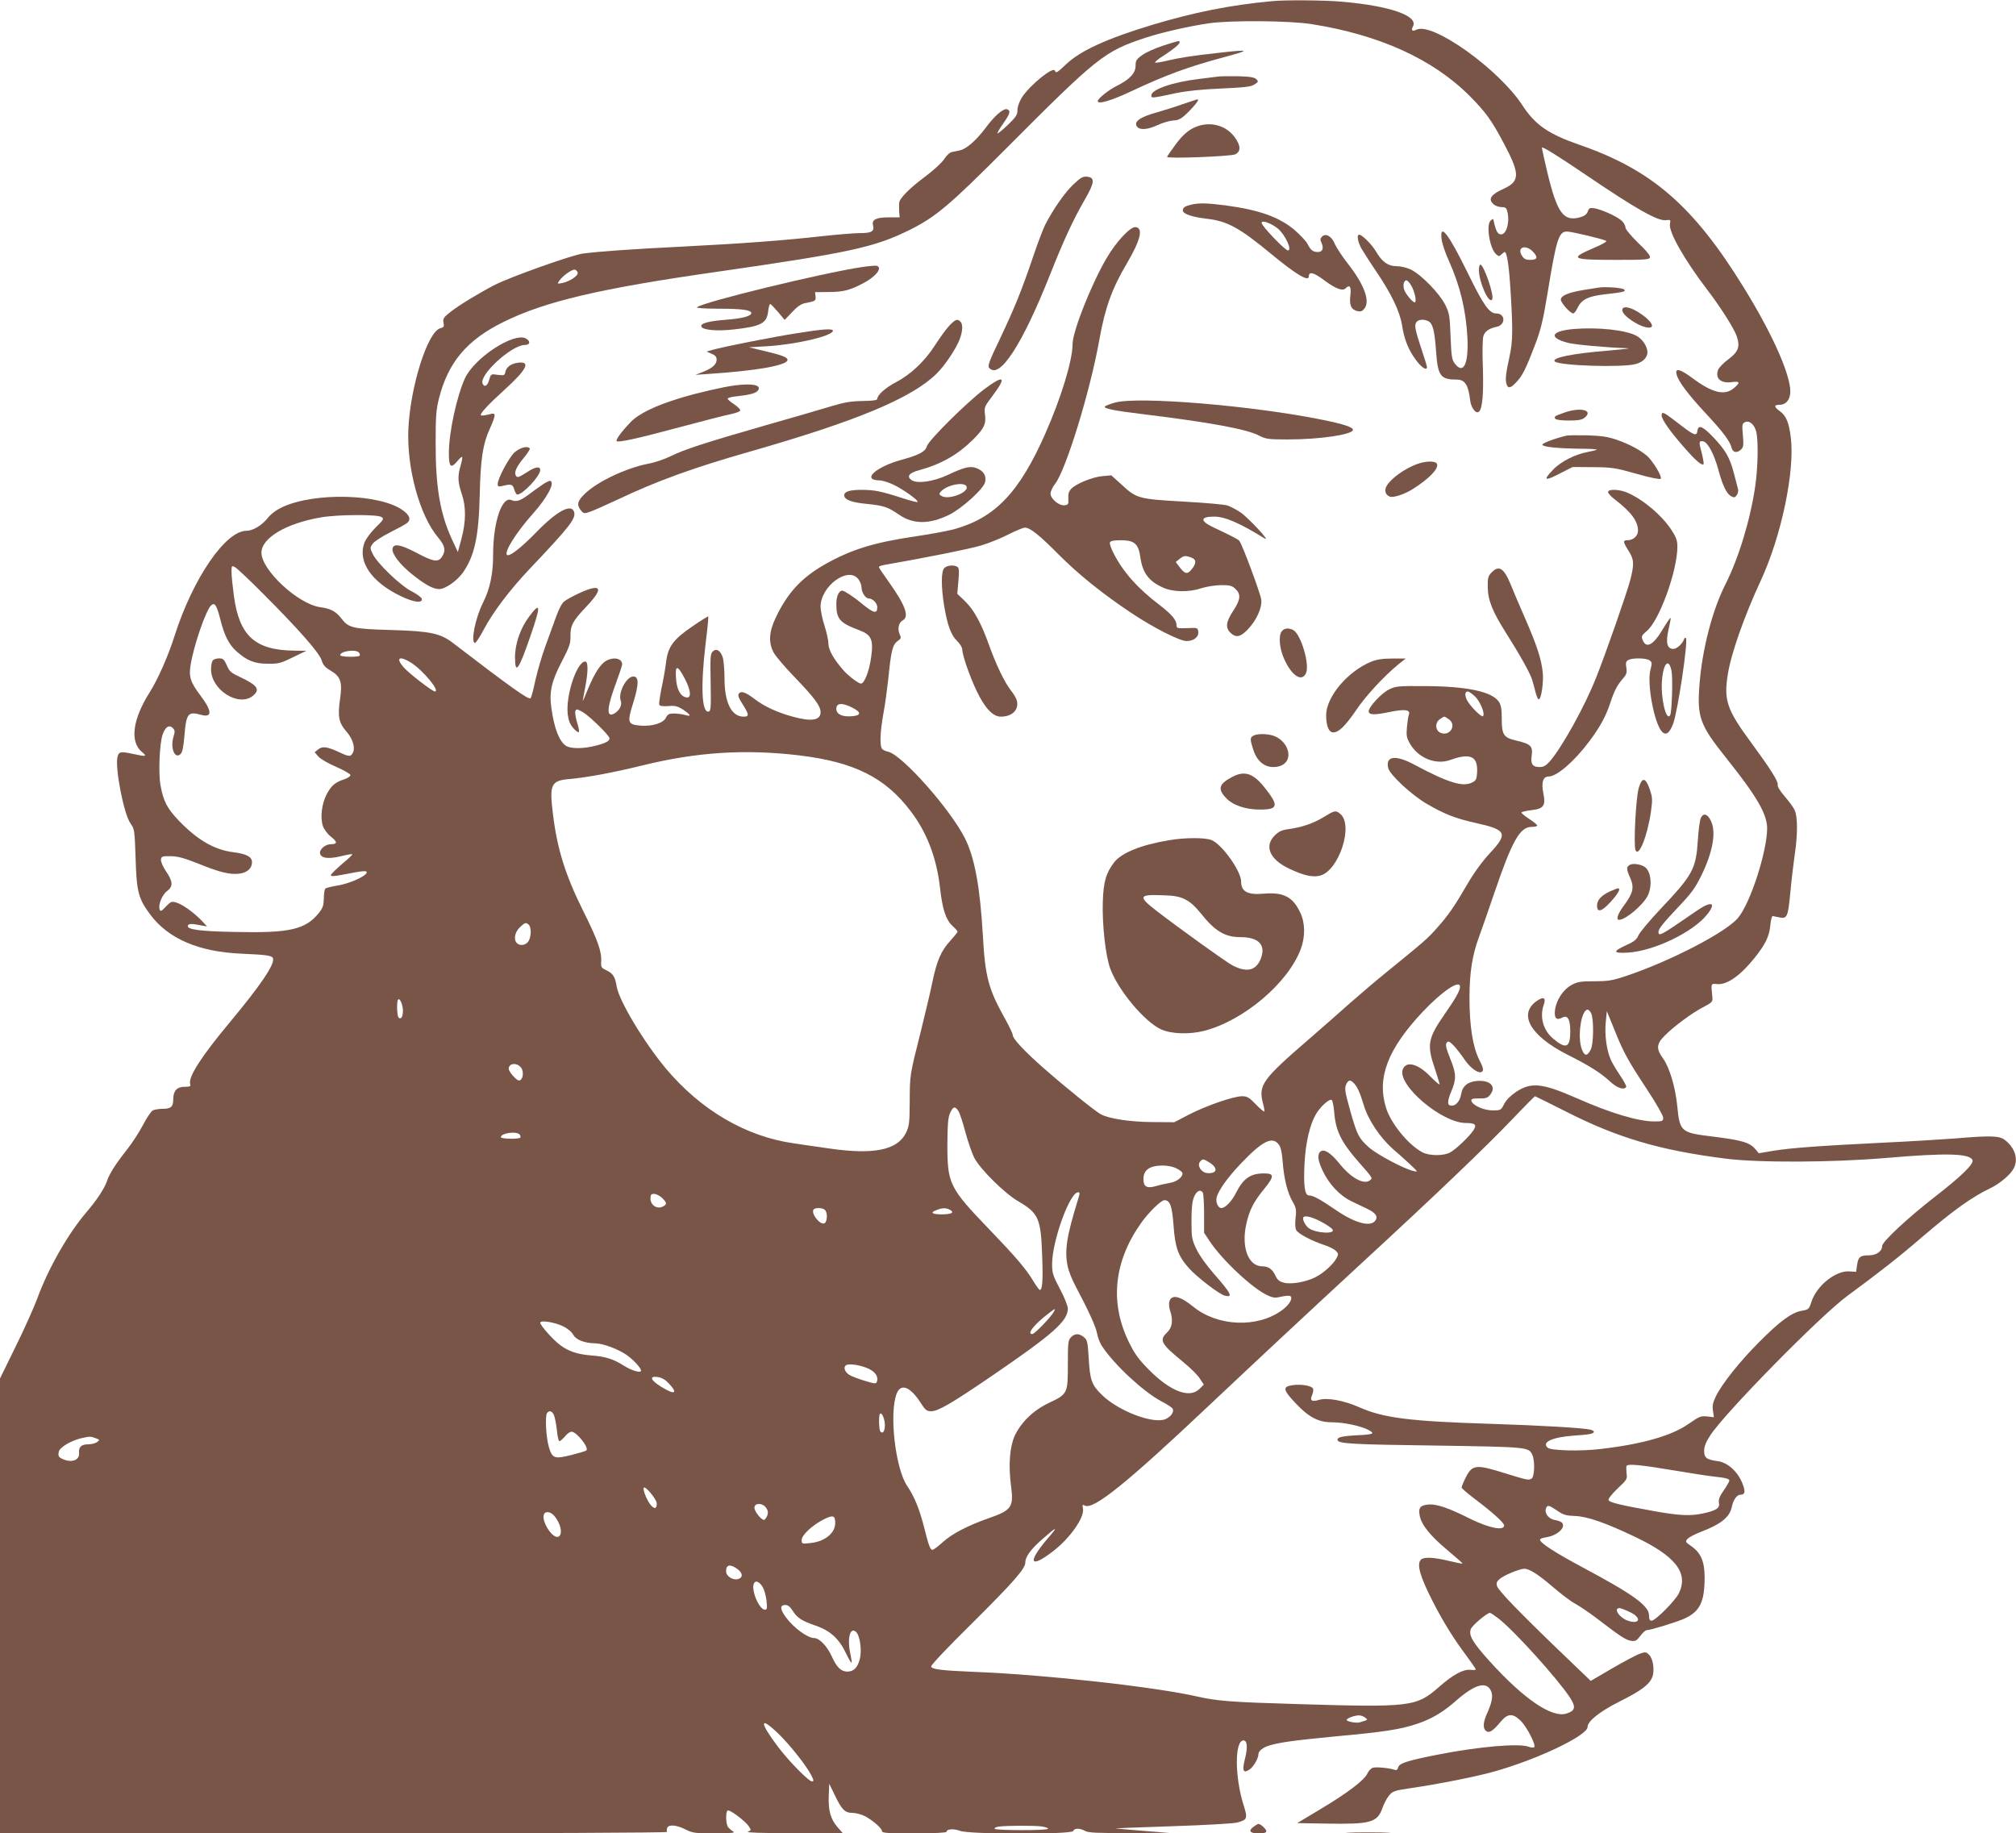 <?xml version="1.0" standalone="no"?>
<!DOCTYPE svg PUBLIC "-//W3C//DTD SVG 20010904//EN"
 "http://www.w3.org/TR/2001/REC-SVG-20010904/DTD/svg10.dtd">
<svg version="1.0" xmlns="http://www.w3.org/2000/svg"
 width="1280pt" height="1164pt" viewBox="0 0 1280 1164"
 preserveAspectRatio="xMidYMid meet">
<g transform="translate(0,1164) scale(0.1,-0.1)"
fill="#795548" stroke="none">
<path d="M8080 11633 c-270 -25 -499 -71 -768 -152 -284 -86 -452 -163 -542
-248 -58 -55 -66 -60 -72 -42 -10 30 -159 -91 -210 -170 -17 -28 -28 -59 -28
-80 0 -30 -9 -44 -61 -94 -34 -32 -63 -56 -66 -54 -2 3 14 31 36 62 44 63 50
82 26 91 -23 9 -81 -41 -141 -123 -57 -75 -119 -130 -161 -138 -13 -3 -34 -7
-48 -10 -15 -3 -35 -21 -50 -45 -15 -23 -66 -70 -118 -109 -100 -74 -166 -140
-168 -169 -1 -9 -1 -34 0 -54 l3 -38 -69 0 c-81 0 -109 -15 -100 -50 10 -39
-9 -50 -82 -50 -36 0 -147 -9 -246 -20 -242 -27 -498 -46 -870 -65 -344 -17
-547 -32 -645 -45 -71 -10 -456 -147 -557 -198 -99 -51 -226 -128 -281 -171
-46 -36 -51 -44 -46 -70 5 -24 2 -29 -20 -35 -80 -20 -190 -366 -203 -637 -12
-248 71 -553 189 -692 44 -53 50 -82 24 -122 -24 -37 -54 -32 -163 26 -103 54
-146 60 -151 24 -4 -32 47 -99 123 -160 84 -67 134 -95 173 -95 39 0 111 50
150 103 75 106 102 230 108 499 5 223 20 321 64 416 16 35 30 72 30 82 0 16
-4 17 -40 8 -23 -6 -43 -8 -47 -5 -8 9 44 66 152 164 141 128 167 181 83 170
-45 -6 -75 -29 -80 -61 -2 -15 -9 -20 -25 -18 -13 1 -33 3 -45 5 -19 2 -25 -5
-32 -35 -10 -38 -32 -50 -42 -23 -22 56 185 245 269 245 33 0 37 24 6 41 -77
41 -327 -123 -387 -253 -52 -114 -102 -344 -102 -474 0 -88 12 -101 52 -54 15
19 30 32 32 29 3 -3 -1 -27 -9 -54 -20 -66 -19 -105 6 -178 29 -83 28 -178 -1
-287 l-23 -85 -39 84 c-74 162 -103 332 -102 611 0 166 3 208 21 280 58 229
177 371 408 485 264 131 611 213 1362 320 841 121 996 155 1218 265 167 83
253 156 615 519 579 581 622 615 882 701 103 34 278 74 403 92 136 20 513 17
652 -5 431 -68 770 -222 1004 -456 103 -104 139 -154 217 -301 104 -196 104
-241 -4 -290 -76 -34 -96 -63 -65 -93 12 -13 34 -21 53 -22 29 0 33 -4 40 -35
14 -69 -10 -143 -45 -138 -20 3 -31 26 -46 97 -1 2 -8 -2 -16 -9 -31 -26 -7
-177 34 -214 17 -15 20 -15 34 -1 9 8 18 15 20 15 15 0 28 -85 38 -249 15
-242 14 -320 -6 -411 -24 -110 -28 -146 -21 -174 9 -35 26 -33 63 7 38 40 59
80 117 232 39 101 52 154 82 335 56 343 71 390 123 390 29 0 226 -47 249 -59
7 -4 -25 -23 -78 -45 -160 -69 -145 -76 152 -76 168 0 200 2 204 15 4 10 -21
42 -75 93 -48 47 -81 87 -81 99 0 11 -10 29 -23 41 -28 27 -126 71 -171 79
-31 5 -37 3 -45 -20 -7 -19 -22 -29 -50 -37 -104 -28 -144 27 -206 283 -19 80
-35 152 -35 160 0 10 108 -57 283 -176 314 -213 452 -291 503 -285 31 4 32 2
27 -23 -10 -50 90 -226 237 -419 85 -111 168 -243 186 -292 24 -68 12 -101
-52 -149 -30 -22 -59 -52 -65 -66 -21 -55 16 -89 87 -79 52 7 55 -3 13 -38
-59 -50 -136 -31 -263 63 -79 59 -112 67 -101 24 11 -44 69 -122 180 -242 115
-123 158 -181 169 -223 7 -32 35 -37 61 -11 15 14 16 29 11 89 -6 65 -5 74 12
83 27 14 59 -11 72 -57 15 -55 12 -230 -6 -351 -31 -212 -105 -455 -189 -621
-83 -164 -146 -408 -164 -628 -17 -215 -1 -262 171 -477 193 -242 257 -353
258 -443 0 -147 -107 -479 -186 -571 -77 -91 -428 -273 -708 -367 -90 -30
-116 -34 -203 -34 -85 0 -106 -3 -144 -23 -54 -29 -99 -98 -106 -161 -6 -51 9
-66 46 -47 34 19 51 -10 51 -88 0 -103 -27 -114 -108 -46 -64 53 -87 138 -61
214 16 46 1 56 -42 27 -122 -83 -45 -221 191 -341 145 -73 212 -116 272 -171
45 -42 89 -57 103 -35 3 5 -15 39 -40 75 -24 36 -51 81 -59 101 -26 61 -38
154 -31 232 l7 73 48 -117 c57 -144 86 -196 212 -387 54 -82 98 -160 98 -172
0 -22 -4 -24 -57 -24 -102 0 -281 54 -493 148 -219 96 -288 103 -385 39 -35
-24 -62 -51 -75 -77 -20 -39 -22 -40 -73 -40 -57 0 -129 33 -135 61 -2 12 7
15 48 15 43 -1 55 3 71 23 42 52 1 95 -84 88 -58 -5 -92 -33 -100 -84 -7 -42
-32 -73 -59 -73 -30 0 -31 24 -4 89 33 78 33 113 -4 204 -33 82 -36 102 -18
113 12 8 52 -34 108 -115 40 -58 93 -92 111 -74 10 10 5 27 -19 75 -41 80 -62
215 -62 393 0 158 18 272 60 385 17 47 63 177 101 290 110 322 160 410 233
410 20 0 36 4 36 9 0 5 -22 23 -50 41 -27 18 -50 36 -50 41 0 4 27 11 61 15
80 9 94 27 78 108 -14 69 -2 106 34 106 52 0 164 97 259 225 66 87 106 161
133 245 24 73 42 108 77 149 26 29 29 40 24 72 -5 31 -3 40 13 49 27 14 114
13 135 -3 15 -11 16 -18 5 -60 -23 -84 22 -329 70 -389 26 -31 50 -16 74 46
30 83 97 530 81 545 -4 3 -9 1 -11 -6 -11 -31 -46 -63 -69 -63 -40 0 -49 41
-30 124 9 38 15 71 13 73 -3 2 -23 -28 -46 -66 -63 -107 -109 -133 -132 -73
-9 22 -5 29 26 55 80 65 195 382 195 536 0 39 -7 59 -38 107 -60 91 -173 188
-275 234 -51 24 -127 27 -127 6 0 -8 19 -29 43 -47 103 -79 147 -138 147 -198
0 -34 -30 -61 -67 -61 -30 0 -29 -10 7 -67 35 -55 37 -83 11 -185 -21 -81
-158 -474 -218 -623 -72 -182 -216 -440 -292 -528 -26 -29 -41 -37 -66 -37
-44 0 -58 19 -50 72 8 62 -6 75 -102 97 -76 18 -88 37 -88 135 0 63 -4 88 -18
110 -43 65 -203 99 -472 100 -169 1 -183 0 -227 -22 -47 -23 -128 -111 -128
-138 0 -23 35 -25 130 -5 101 21 138 15 125 -17 -4 -9 -9 -45 -12 -79 -5 -54
-2 -67 20 -106 53 -91 164 -135 255 -102 131 47 178 23 170 -86 -3 -37 -7 -46
-33 -58 -59 -29 -153 1 -365 114 -119 64 -184 56 -166 -21 10 -43 148 -171
244 -227 111 -65 184 -94 316 -123 190 -42 202 -66 89 -187 -49 -52 -102 -125
-142 -193 -88 -151 -123 -202 -194 -282 -61 -70 -86 -91 -327 -287 -68 -55
-171 -143 -230 -195 -58 -52 -173 -153 -255 -224 -306 -264 -328 -296 -294
-419 6 -22 8 -41 6 -44 -3 -2 -27 18 -54 46 -42 44 -55 51 -87 51 -54 0 -230
-61 -338 -117 l-92 -48 -141 1 c-141 1 -271 21 -325 49 -33 17 -227 173 -362
292 -122 107 -198 188 -198 212 0 9 -21 52 -45 96 -110 196 -130 270 -145 542
-18 305 -52 489 -114 612 -94 185 -396 526 -486 548 -14 3 -31 10 -37 16 -19
14 -16 105 6 227 11 58 24 157 31 220 17 175 27 216 58 239 24 17 25 21 14 45
-15 33 -6 73 19 87 44 23 18 96 -87 243 -35 49 -64 92 -64 96 0 4 15 10 33 13
233 40 550 103 617 124 47 14 124 45 171 69 47 24 95 44 106 44 33 0 91 -46
213 -169 126 -127 280 -251 465 -374 141 -94 305 -177 349 -177 45 0 78 26 74
58 -3 27 -4 27 -70 24 -63 -2 -68 -1 -68 18 0 34 -29 68 -109 130 -137 104
-228 206 -289 324 -17 32 -28 65 -25 72 4 10 24 14 69 14 86 0 112 -22 124
-106 14 -101 53 -154 145 -195 64 -29 166 -30 245 -3 32 10 83 18 122 19 57 0
70 -3 92 -24 36 -34 33 -68 -14 -139 -46 -69 -51 -108 -17 -140 34 -32 62 -27
107 19 57 59 94 139 88 192 -5 39 -120 349 -139 373 -8 10 -44 29 -161 84 -90
42 -90 70 1 70 69 0 163 -41 321 -139 43 -26 -104 132 -154 166 -26 18 -64 37
-84 44 -20 6 -143 17 -272 24 -296 17 -303 19 -404 113 l-60 54 -57 -5 c-64
-6 -167 -48 -198 -81 -15 -16 -20 -33 -18 -62 2 -35 0 -39 -24 -42 -35 -4 -89
41 -89 74 0 14 13 42 29 62 69 89 222 585 281 915 36 203 81 327 176 487 85
145 104 221 55 228 -33 5 -123 -91 -185 -197 -97 -165 -216 -466 -216 -545 0
-104 -72 -340 -174 -571 -164 -371 -318 -533 -578 -605 -40 -11 -149 -31 -243
-45 -267 -39 -411 -84 -579 -179 -147 -84 -236 -180 -310 -336 -43 -89 -48
-158 -15 -221 11 -22 71 -93 133 -157 127 -132 166 -184 166 -224 0 -52 -58
-61 -177 -28 -99 27 -178 64 -238 109 -60 46 -88 56 -103 38 -9 -10 -4 -26 23
-68 42 -67 43 -79 6 -79 -77 0 -121 90 -121 244 0 50 -5 108 -10 128 -13 47
-42 65 -65 41 -15 -14 -16 -39 -13 -197 3 -161 1 -181 -13 -184 -44 -8 -51
163 -19 432 12 93 19 170 17 172 -2 2 -46 -25 -98 -61 -124 -84 -158 -130
-170 -230 -5 -41 -18 -115 -29 -165 -10 -51 -17 -97 -14 -104 3 -9 22 -11 57
-9 44 4 58 0 95 -23 50 -34 54 -46 10 -33 -18 5 -50 9 -70 9 -30 0 -39 -5 -50
-27 -16 -34 -88 -56 -161 -50 -82 7 -86 19 -48 140 38 122 39 172 2 172 -44 0
-98 -105 -80 -153 11 -28 -8 -64 -42 -83 -52 -27 -46 39 16 205 19 52 35 100
35 108 0 37 -50 49 -99 24 -37 -20 -74 -76 -116 -176 -19 -47 -34 -83 -35 -80
0 3 7 40 15 83 20 102 20 167 1 167 -54 0 -126 -219 -111 -338 5 -38 15 -62
35 -85 16 -18 31 -29 35 -25 4 3 -1 31 -11 61 -9 30 -14 62 -11 72 6 15 11 14
47 -6 42 -24 170 -149 170 -167 0 -17 -24 -30 -86 -46 -80 -21 -163 -21 -192
0 -42 29 -73 110 -91 237 -15 104 0 170 66 297 49 94 56 115 55 161 -1 66 15
97 93 179 94 98 107 139 42 124 -36 -7 -137 -55 -174 -82 -15 -11 -34 -47 -52
-97 -16 -44 -47 -129 -69 -190 -22 -60 -50 -157 -63 -215 -12 -58 -26 -109
-30 -113 -10 -13 -122 66 -492 350 -80 62 -146 76 -392 83 -246 7 -272 13
-318 74 -34 44 -67 62 -134 71 -139 19 -373 235 -373 346 0 93 156 186 377
224 108 19 362 20 386 2 16 -11 12 -17 -37 -65 -32 -32 -62 -72 -72 -97 -45
-119 43 -250 231 -340 80 -39 139 -47 133 -17 -2 9 -30 30 -63 47 -71 35 -222
180 -249 239 -18 37 -17 39 1 65 11 14 60 46 110 71 50 25 98 51 107 59 27 22
18 49 -26 81 -145 105 -557 116 -764 21 -40 -19 -73 -43 -95 -71 -37 -46 -94
-80 -134 -80 -133 0 -339 -300 -456 -665 -41 -130 -106 -277 -159 -361 -108
-171 -127 -313 -49 -378 35 -30 29 -31 -60 -12 -74 16 -87 14 -95 -20 -17 -67
40 -362 82 -421 26 -37 27 -43 33 -223 6 -212 18 -257 94 -358 115 -153 309
-236 580 -247 160 -7 192 -12 198 -29 14 -36 -79 -173 -280 -414 -171 -205
-257 -338 -246 -381 5 -19 1 -21 -35 -21 -49 0 -72 -26 -72 -80 0 -47 -15 -60
-68 -60 -24 0 -52 -5 -62 -10 -11 -6 -38 -47 -62 -92 -23 -45 -69 -115 -101
-156 -73 -92 -113 -155 -128 -201 -15 -45 -63 -119 -129 -196 -118 -137 -245
-361 -314 -551 -21 -56 -82 -193 -137 -304 l-99 -202 0 -1444 0 -1444 2121 0
c1271 0 2118 4 2115 9 -4 5 -3 16 0 25 9 24 59 20 116 -9 46 -23 60 -25 186
-25 108 1 133 3 117 12 -11 6 -25 19 -32 27 -15 20 -17 97 -3 106 13 8 112
-67 135 -101 15 -23 15 -25 -7 -34 -15 -5 90 -9 290 -9 l314 -1 -35 40 c-44
52 -59 106 -55 200 l3 75 34 -70 c45 -94 65 -115 113 -115 21 0 56 -9 78 -20
50 -26 110 -78 110 -96 0 -12 36 -14 205 -14 127 0 205 4 205 10 0 18 47 21
85 6 55 -23 710 -24 719 -1 7 19 43 19 76 0 20 -11 76 -14 280 -13 l255 1
-155 12 c-85 7 -168 14 -185 16 -16 1 141 7 350 14 213 7 398 17 421 24 64 17
67 26 39 113 -56 178 -56 408 0 408 24 0 28 -43 10 -115 -20 -77 -12 -97 28
-70 25 16 57 71 57 97 0 21 29 44 70 56 66 20 155 32 423 58 307 28 410 44
516 80 92 31 165 74 249 149 121 105 194 123 221 54 11 -30 2 -74 -28 -139
-24 -53 -27 -93 -7 -109 20 -17 44 -2 90 53 48 59 80 61 132 10 40 -41 98
-154 85 -167 -4 -4 -20 -3 -35 3 -62 23 -318 1 -581 -51 -192 -38 -241 -54
-248 -81 -4 -14 -11 -19 -21 -15 -29 11 -115 20 -138 14 -13 -4 -29 -20 -36
-37 -19 -42 -128 -125 -301 -228 l-145 -87 180 -3 c287 -5 328 6 361 98 10 28
29 65 43 81 23 27 35 31 130 45 185 27 422 74 535 106 276 77 595 229 595 284
0 36 76 97 201 160 138 69 189 107 209 154 17 42 7 117 -19 143 -19 19 -24 20
-58 8 -21 -7 -100 -49 -176 -93 l-137 -80 -198 190 c-260 250 -388 383 -397
412 -6 19 -2 29 18 46 27 23 126 64 155 64 33 0 90 -37 182 -116 50 -43 114
-92 143 -107 28 -16 85 -54 126 -85 155 -119 191 -143 224 -149 31 -5 37 -1
62 31 15 20 33 36 40 36 24 0 190 51 241 74 97 45 127 105 127 262 0 100 -24
155 -84 197 -39 27 -40 29 -24 47 10 11 49 31 89 46 122 47 178 92 191 154 10
48 32 80 56 80 30 0 33 23 9 79 -31 72 -93 126 -153 134 -72 10 -87 21 -87 66
0 27 11 55 39 98 91 141 699 760 871 886 208 153 328 247 475 374 200 171 316
254 436 311 57 28 125 85 144 123 32 60 8 134 -58 183 -34 25 -91 27 -312 8
-82 -6 -289 -19 -460 -27 -407 -20 -580 -33 -694 -51 l-94 -16 -21 25 c-37 44
-85 58 -280 82 -194 24 -201 30 -217 195 -12 119 -49 243 -90 300 -44 60 -42
91 7 141 58 60 176 147 247 184 59 31 62 34 59 66 -9 89 -10 84 30 81 64 -6
149 54 242 171 65 82 90 133 96 202 3 33 10 59 15 59 6 -1 24 -5 40 -8 52 -11
57 0 72 155 7 78 20 187 28 242 19 125 19 238 1 280 -7 18 -36 58 -64 90 -31
36 -48 64 -45 75 5 20 -47 102 -172 272 -150 203 -171 265 -145 427 20 131
105 372 210 598 131 283 217 696 190 909 -12 95 -30 137 -69 165 -39 28 -39
41 -2 41 47 0 74 43 67 105 -14 124 -126 367 -296 642 -318 515 -581 744
-1040 903 -200 69 -284 128 -365 253 -151 230 -573 531 -673 478 -25 -13 -34
-4 -21 21 36 67 -142 130 -448 157 -111 10 -359 12 -443 4z m1654 -1592 c33
-35 27 -51 -19 -51 -26 0 -39 6 -51 25 -36 55 22 77 70 26z m-6066 -132 c4
-20 -51 -56 -98 -66 -33 -6 -33 -6 -18 16 22 31 80 72 98 69 8 -2 16 -11 18
-19z m3896 -1809 c33 -12 33 -36 2 -75 -28 -34 -44 -30 -80 19 l-21 28 24 19
c26 22 39 23 75 9z m-5894 -229 c224 -224 358 -376 372 -423 9 -30 22 -45 56
-65 65 -38 77 -73 61 -182 -16 -110 -8 -150 40 -205 42 -48 58 -104 41 -136
-14 -26 -24 -25 -86 4 -77 36 -107 40 -134 18 l-22 -18 23 -27 c13 -15 64 -45
114 -66 50 -22 90 -45 90 -52 0 -8 -17 -19 -37 -26 -59 -19 -83 -39 -113 -94
-32 -60 -43 -148 -25 -203 7 -21 28 -50 51 -68 43 -34 42 -48 -2 -48 -33 0
-72 -33 -67 -58 6 -31 52 -37 129 -19 40 10 74 16 76 13 2 -2 -27 -30 -66 -62
-38 -33 -70 -64 -70 -70 -1 -9 19 -8 72 2 133 26 160 29 155 13 -8 -24 -110
-69 -183 -81 -38 -6 -74 -15 -79 -19 -5 -5 -10 -33 -10 -63 -1 -45 -6 -61 -32
-93 -85 -105 -185 -128 -533 -120 -224 4 -307 16 -298 40 4 13 22 14 82 2 l40
-7 -35 37 c-48 51 -123 104 -161 115 -29 9 -35 6 -66 -26 -27 -29 -34 -33 -39
-19 -11 28 15 94 46 117 40 29 39 61 -6 126 -20 31 -34 62 -32 75 3 20 8 22
63 21 46 -1 85 -12 171 -46 138 -56 202 -72 262 -65 51 6 82 33 82 73 0 34
-35 53 -117 63 -121 15 -228 77 -346 199 -76 79 -100 126 -118 227 -14 80 -6
261 13 320 17 49 41 66 65 43 14 -15 15 -22 4 -58 -21 -71 10 -143 46 -107 11
11 18 45 24 116 11 140 23 156 104 133 73 -21 73 22 0 119 -66 87 -77 121 -65
197 21 127 99 353 132 380 22 18 34 -1 57 -91 25 -101 54 -158 101 -201 67
-60 115 -80 200 -80 68 -1 83 3 160 41 l85 41 -77 1 c-249 3 -349 94 -383 348
-8 59 -15 127 -15 151 0 41 1 42 22 31 13 -7 93 -82 178 -168z m3779 93 c12
-15 21 -39 21 -53 0 -33 26 -71 47 -71 24 0 53 -30 53 -55 0 -45 -23 -39 -101
25 -46 39 -109 80 -121 80 -22 0 -38 -36 -38 -86 0 -94 22 -119 145 -165 78
-29 92 -61 76 -172 -12 -88 -43 -167 -64 -167 -17 0 -83 50 -115 88 -60 69
-92 127 -92 164 0 20 -11 72 -25 115 -14 43 -25 97 -25 121 0 130 174 258 239
176z m-3170 -467 c6 -8 8 -17 4 -20 -11 -11 -123 -8 -123 3 0 26 99 40 119 17z
m332 -65 c76 -49 186 -182 150 -182 -16 0 -165 115 -199 154 -52 60 -26 75 49
28z m8002 -53 c9 -46 2 -263 -9 -280 -25 -41 -60 106 -52 218 8 113 44 150 61
62z m-6265 -48 c39 -75 43 -124 11 -119 -38 5 -63 51 -67 124 -6 84 10 83 56
-5z m5015 -111 c33 -29 68 -112 53 -127 -8 -9 -72 53 -98 95 -19 32 -19 62 1
62 6 0 26 -13 44 -30z m-3953 -72 c63 -32 59 -52 -9 -56 -57 -3 -91 15 -91 48
0 37 36 40 100 8z m3788 -74 c54 -37 7 -113 -53 -86 -33 15 -35 64 -3 86 12 9
25 16 28 16 3 0 16 -7 28 -16z m-4123 -230 c348 -42 545 -140 707 -354 104
-136 166 -300 187 -492 15 -131 36 -196 77 -235 19 -17 34 -35 34 -38 0 -4
-22 -31 -49 -61 -56 -62 -83 -124 -111 -259 -10 -50 -43 -190 -73 -311 -72
-287 -70 -275 -71 -449 -1 -136 -3 -154 -24 -198 -55 -110 -207 -140 -492 -98
-80 11 -179 26 -220 32 -305 43 -591 211 -814 477 -140 169 -297 430 -311 521
-10 60 -23 80 -62 99 -35 17 -38 20 -36 57 4 63 -22 137 -113 319 -114 229
-166 394 -193 616 -24 191 -13 214 106 224 111 10 278 41 465 87 342 84 648
104 993 63z m-1717 -1076 c17 -17 15 -79 -4 -106 -17 -24 -53 -29 -72 -10 -22
22 -14 68 17 99 33 32 41 35 59 17z m5912 -393 c0 -24 -26 -71 -97 -173 -107
-154 -115 -195 -63 -346 16 -50 30 -94 30 -100 0 -6 -27 18 -60 51 -78 81
-154 99 -174 42 -34 -99 249 -339 401 -339 59 0 71 -11 49 -45 -25 -39 -114
-124 -149 -142 -43 -23 -132 -22 -176 1 -90 48 -200 183 -231 283 -59 191 11
373 234 610 124 131 236 206 236 158z m-6712 -163 c-2 -25 -8 -37 -18 -37 -11
0 -16 13 -18 49 -2 27 0 56 3 65 11 27 37 -34 33 -77z m7544 -4 c18 -33 17
-195 -2 -232 -22 -42 -38 -43 -55 -2 -32 76 -7 256 36 256 5 0 14 -10 21 -22z
m-6794 -346 c21 -27 12 -82 -13 -82 -16 0 -65 56 -65 74 0 36 51 42 78 8z
m5287 -98 c23 -24 40 -61 64 -141 28 -94 104 -207 188 -281 37 -31 87 -77 112
-100 45 -43 45 -44 16 -37 -59 13 -231 104 -283 150 -65 58 -75 78 -118 229
-37 132 -39 148 -24 177 13 23 24 24 45 3z m1339 -177 c332 -170 602 -250
1021 -303 209 -27 676 -25 1019 4 383 33 534 29 550 -14 9 -24 -71 -102 -237
-231 -173 -134 -337 -287 -337 -314 0 -33 -36 -59 -82 -59 -58 0 -70 -11 -77
-62 l-6 -43 -45 3 c-86 5 -207 -92 -239 -194 -15 -46 -18 -49 -61 -56 -64 -11
-138 -65 -270 -198 -123 -123 -235 -263 -276 -346 -19 -40 -23 -59 -18 -91 l6
-41 -43 5 c-40 4 -50 0 -116 -46 -109 -77 -296 -130 -563 -161 -128 -15 -311
-10 -333 8 -41 35 27 67 163 77 104 7 130 12 130 25 0 4 -10 10 -22 13 -46 11
-311 27 -633 37 -513 16 -680 37 -834 105 -100 44 -205 63 -257 47 -46 -14
-59 -4 -43 31 6 14 9 32 6 40 -7 19 -77 31 -133 22 -62 -9 -58 -30 22 -114 82
-88 145 -121 228 -121 76 0 182 -22 233 -48 46 -25 38 -29 -77 -35 -93 -5
-123 -13 -117 -31 7 -22 92 -27 627 -34 581 -9 586 -9 609 -59 18 -39 14 -140
-5 -151 -20 -11 -28 -9 -164 33 -191 60 -212 57 -255 -28 -14 -28 -25 -56 -25
-61 0 -6 40 -40 88 -76 105 -79 182 -148 182 -165 0 -36 -96 -17 -217 43 -135
68 -210 93 -260 90 -55 -4 -69 -20 -59 -71 11 -58 65 -126 174 -217 55 -46
100 -86 98 -87 -2 -2 -41 6 -87 17 -95 23 -159 26 -177 8 -29 -29 -6 -108 78
-272 64 -124 130 -231 209 -336 33 -45 61 -85 61 -89 0 -4 -15 -5 -34 -3 -45
5 -111 -30 -201 -110 -144 -125 -177 -129 -905 -107 -409 12 -501 19 -625 47
-269 62 -973 140 -1415 157 -214 9 -272 16 -278 34 -3 8 104 121 257 272 270
268 341 350 341 389 0 36 35 84 108 148 96 84 104 85 34 4 -133 -155 -113
-196 39 -77 106 83 196 213 185 267 -5 25 -3 27 12 19 54 -29 268 144 792 639
295 278 599 562 965 900 466 429 794 743 958 915 76 80 141 145 143 145 2 0
87 -42 188 -93z m-1463 -8 c10 -120 44 -189 153 -314 96 -109 93 -105 72 -120
-38 -28 -121 18 -192 108 -53 66 -97 95 -120 76 -22 -18 -17 -58 15 -124 39
-83 108 -156 178 -190 32 -15 78 -37 102 -49 53 -25 71 -48 55 -73 -29 -46
-127 -21 -250 63 -106 72 -146 94 -173 94 -27 0 -36 62 -28 209 7 127 34 242
72 307 28 47 82 97 99 91 6 -2 14 -37 17 -78z m-2386 7 c9 -13 29 -75 45 -136
17 -62 42 -135 57 -163 39 -73 193 -225 278 -274 130 -76 144 -109 152 -349 6
-155 1 -214 -15 -214 -4 0 -22 25 -41 56 -45 76 -111 153 -280 329 -254 264
-266 289 -266 540 1 126 4 168 17 198 20 43 32 46 53 13z m-2786 -149 c6 -8 8
-17 4 -20 -11 -11 -123 -8 -123 3 0 26 99 40 119 17z m4819 -62 c14 -17 21
-48 26 -112 9 -110 30 -195 63 -252 22 -38 25 -51 19 -102 -4 -36 -3 -66 4
-79 12 -23 98 -68 179 -95 29 -9 62 -26 72 -36 18 -18 18 -22 5 -47 -20 -38
-84 -96 -132 -120 -60 -31 -155 -48 -201 -36 -29 7 -42 17 -54 43 -20 43 -45
61 -84 61 -90 0 -136 123 -101 273 20 87 46 137 113 219 65 80 64 98 -1 98
-86 0 -131 -31 -177 -121 -28 -56 -69 -99 -95 -99 -20 0 -37 38 -29 68 10 43
70 127 153 214 136 143 199 175 240 123z m-440 -115 c58 -36 51 -73 -13 -68
-38 4 -66 47 -46 72 17 20 19 20 59 -4z m-209 -38 c19 -9 36 -22 38 -28 7 -23
-33 -57 -78 -64 -24 -4 -65 -13 -91 -21 -57 -16 -78 -3 -78 45 0 58 38 85 120
86 33 0 69 -7 89 -18z m168 -154 c4 -7 8 -67 8 -134 l0 -121 38 -57 c79 -118
271 -298 365 -340 36 -17 49 -18 90 -8 28 6 51 7 56 2 16 -15 -10 -57 -55 -89
-156 -114 -409 -103 -563 23 -86 70 -139 80 -152 31 -3 -14 -1 -39 5 -56 21
-60 14 -108 -19 -139 -52 -49 -39 -72 103 -188 42 -34 89 -80 104 -103 l26
-40 -27 -27 c-62 -62 -181 -18 -317 117 -71 72 -93 102 -132 181 -122 250 -95
511 78 755 47 67 127 145 148 145 36 0 49 -37 58 -160 10 -140 29 -195 98
-272 51 -57 192 -165 227 -174 55 -14 42 13 -68 138 -49 56 -93 118 -112 158
-29 61 -31 72 -31 180 0 86 5 124 17 153 17 37 40 48 55 25z m-793 -45 c-72
-234 -86 -322 -65 -423 6 -31 30 -89 52 -130 81 -152 128 -256 135 -298 4 -24
18 -61 33 -82 79 -118 262 -287 373 -346 38 -19 72 -42 74 -49 9 -21 -13 -51
-46 -65 -79 -33 -300 52 -404 154 -65 63 -76 93 -84 239 -6 98 -9 111 -31 128
-30 24 -56 24 -81 -1 -18 -18 -20 -33 -20 -174 0 -184 -1 -187 -124 -245 -97
-47 -173 -121 -214 -208 -31 -70 -40 -186 -23 -315 18 -138 6 -156 -147 -209
-132 -47 -229 -98 -287 -151 -29 -26 -58 -48 -64 -48 -15 0 -24 25 -55 148
-29 113 -61 191 -105 256 -77 111 -117 469 -67 590 27 65 86 41 151 -60 30
-47 39 -54 67 -54 45 0 130 50 388 226 388 265 480 347 480 426 0 16 -22 72
-50 124 -45 85 -50 102 -50 158 0 146 112 456 165 456 12 0 12 -6 -1 -47z
m-2641 12 c33 -32 34 -42 2 -57 -35 -16 -75 12 -75 52 0 24 4 30 23 30 12 0
35 -11 50 -25z m1035 -77 c18 -18 15 -77 -4 -85 -28 -11 -85 61 -69 87 9 14
58 13 73 -2z m793 1 c32 -17 11 -29 -52 -29 -63 0 -76 12 -31 28 36 14 59 14
83 1z m2365 -80 c29 -16 57 -35 63 -43 28 -33 -105 -27 -150 7 -22 17 -41 55
-34 68 10 15 62 1 121 -32z m-1706 -569 c-18 -33 -121 -140 -136 -140 -37 0
14 63 106 133 42 32 44 32 30 7z m-3114 -91 c28 -14 55 -36 64 -54 18 -32 71
-53 142 -54 48 -1 141 -36 194 -72 44 -30 94 -84 94 -101 0 -18 -60 0 -110 32
-64 41 -118 58 -204 64 -87 7 -144 25 -198 65 -44 32 -128 126 -128 143 0 18
94 3 146 -23z m1941 -270 c43 -21 62 -52 50 -83 -5 -13 -17 -11 -79 8 -40 12
-83 29 -96 37 -28 18 -39 48 -21 61 20 13 96 1 146 -23z m-1269 -94 c59 -64
36 -73 -51 -19 -68 42 -77 70 -19 61 25 -4 48 -18 70 -42z m-730 -202 c6 -16
14 -58 18 -95 3 -38 11 -68 16 -68 5 0 21 14 35 30 13 17 32 30 42 30 32 0
113 -103 94 -119 -4 -4 -48 -17 -96 -29 -108 -27 -121 -22 -143 54 -17 60 -24
191 -11 212 14 20 34 14 45 -15z m2100 -71 c-2 -25 -8 -37 -18 -37 -11 0 -16
13 -18 49 -2 27 0 56 3 65 11 27 37 -34 33 -77z m-5011 -73 c27 -10 27 -11 9
-25 -11 -8 -36 -14 -57 -14 -43 0 -61 -18 -57 -56 4 -39 -37 -60 -87 -44 -42
14 -49 23 -41 55 7 27 78 69 143 84 53 12 58 12 90 0z m10011 -203 c114 -19
234 -38 267 -41 75 -8 95 -14 95 -26 0 -5 -16 -33 -36 -62 -27 -39 -34 -58
-30 -79 7 -33 -18 -49 -102 -67 -80 -17 -148 -14 -305 14 -225 40 -288 56
-294 71 -3 8 20 37 57 73 61 57 63 61 57 99 -2 23 -2 43 1 46 12 13 92 5 290
-28z m-6448 -212 c0 -33 -14 -37 -37 -11 -24 27 -55 102 -45 112 11 11 82 -75
82 -101z m695 -28 c12 -18 13 -30 6 -50 -6 -14 -15 -26 -20 -26 -18 0 -61 54
-61 77 0 33 53 32 75 -1z m5022 -17 c38 -27 56 -32 112 -34 76 -2 195 -43 379
-131 260 -123 344 -230 282 -359 -23 -48 -150 -175 -174 -175 -11 0 -16 9 -16
33 0 62 -98 133 -422 306 -176 94 -273 157 -270 176 1 6 19 12 40 15 66 10
122 58 102 89 -4 8 -25 17 -46 20 -42 7 -70 44 -58 75 9 23 19 20 71 -15z
m-6370 -31 c44 -49 59 -122 27 -135 -36 -13 -107 98 -91 141 9 23 40 20 64 -6z
m1786 -48 c0 -64 -67 -118 -158 -127 -54 -6 -55 -5 -55 20 0 31 69 95 143 132
57 28 70 23 70 -25z m-622 -291 c36 -26 38 -56 4 -65 -33 -8 -75 19 -75 50 0
42 25 48 71 15z m162 -116 c10 -18 21 -57 24 -88 5 -46 3 -55 -10 -55 -36 0
-88 121 -71 165 10 24 36 14 57 -22z m192 -153 c27 -42 56 -61 143 -91 94 -32
150 -84 194 -177 17 -35 32 -61 35 -59 2 2 -1 24 -6 48 -24 101 -5 182 33 149
25 -20 39 -114 26 -170 -14 -57 -39 -83 -80 -83 -40 0 -68 27 -100 99 -29 63
-78 114 -111 114 -42 0 -132 67 -180 133 -37 50 -38 77 -4 77 18 0 32 -11 50
-40z m5313 -5 c76 -35 66 -81 -12 -55 -54 18 -95 80 -53 80 7 0 36 -11 65 -25z
m-831 -43 c101 -80 371 -379 449 -497 41 -62 37 -86 -19 -104 -92 -31 -272 91
-492 335 -107 119 -132 163 -116 202 11 25 103 102 121 102 5 0 30 -17 57 -38z
m-851 -626 c21 -16 23 -14 -32 -31 -21 -7 -84 5 -84 15 0 10 47 28 76 29 11 1
29 -5 40 -13z m-3724 -103 c75 -73 176 -201 209 -264 17 -34 17 -39 4 -39 -21
0 -149 131 -218 223 -117 156 -115 195 5 80z m1671 -589 c26 -4 44 -11 41 -15
-7 -12 -331 -11 -339 0 -3 5 9 12 27 14 57 7 223 7 271 1z"/>
<path d="M1352 7448 c-7 -7 -12 -33 -12 -58 0 -129 173 -240 264 -169 50 40
33 67 -77 119 -60 28 -71 37 -87 76 -16 37 -24 44 -48 44 -15 0 -33 -5 -40
-12z"/>
<path d="M7384 11350 c-50 -17 -110 -43 -132 -60 -37 -26 -42 -35 -42 -68 0
-46 -37 -86 -117 -126 -56 -28 -123 -82 -123 -98 0 -22 84 2 209 61 228 107
365 157 604 221 159 43 152 47 -42 25 -172 -19 -249 -31 -334 -51 -37 -9 -70
-14 -73 -11 -3 3 20 23 53 43 66 43 103 74 103 86 0 12 -5 10 -106 -22z"/>
<path d="M7735 11154 c-16 -2 -70 -9 -120 -15 -169 -20 -305 -67 -305 -105 0
-18 -1 -19 158 15 69 14 164 24 286 29 151 7 189 11 211 26 25 16 26 19 12 33
-12 12 -41 17 -114 19 -54 1 -111 0 -128 -2z"/>
<path d="M7510 10979 c-47 -17 -119 -39 -160 -51 -114 -31 -156 -62 -129 -94
18 -21 68 -17 129 12 30 14 75 27 98 29 37 2 52 10 94 51 49 49 76 85 61 83
-4 0 -46 -14 -93 -30z"/>
<path d="M7565 10821 c-33 -19 -68 -53 -102 -100 -29 -39 -53 -74 -53 -77 0
-13 403 3 433 16 36 18 36 55 -3 108 -62 86 -179 108 -275 53z"/>
<path d="M6815 10469 c-55 -52 -129 -159 -179 -256 -14 -29 -50 -123 -79 -210
-72 -212 -115 -317 -209 -516 -66 -137 -78 -170 -68 -182 65 -78 210 144 390
599 83 209 146 346 219 471 61 106 64 138 14 143 -28 3 -41 -5 -88 -49z"/>
<path d="M7564 10341 c-41 -10 -54 -19 -54 -37 0 -22 58 -42 154 -53 128 -15
205 -57 398 -216 164 -136 248 -187 248 -150 0 33 31 26 97 -24 71 -53 117
-71 136 -52 27 27 37 12 31 -42 -8 -64 4 -92 43 -102 22 -5 32 -2 46 16 38 47
-2 154 -106 286 -35 45 -71 100 -81 122 -19 50 -58 73 -82 49 -12 -12 -13 -20
-3 -41 15 -33 6 -57 -23 -57 -32 0 -46 11 -66 51 -9 18 -48 59 -85 91 -98 81
-222 125 -436 154 -115 15 -169 16 -217 5z m549 -152 c48 -40 93 -139 64 -139
-18 0 -167 156 -167 175 0 20 61 -2 103 -36z"/>
<path d="M9153 10121 c3 -26 24 -89 47 -139 71 -158 108 -313 117 -487 8 -168
-26 -236 -81 -162 -18 24 -21 46 -26 170 -5 131 -7 147 -34 202 -36 72 -151
190 -217 223 -27 13 -65 22 -92 22 -54 0 -92 27 -131 94 -25 43 -88 106 -106
106 -16 0 -11 -38 9 -79 11 -20 54 -88 96 -150 98 -144 153 -258 167 -347 14
-90 41 -157 89 -221 36 -48 69 -69 69 -43 0 5 -14 52 -31 102 -44 133 -49 159
-38 180 11 20 49 24 79 8 27 -14 39 -61 48 -192 11 -155 28 -178 131 -178 52
0 74 -34 85 -129 5 -50 38 -93 57 -74 22 22 29 117 24 283 -4 91 -2 179 3 195
9 31 36 50 84 60 59 12 57 85 -2 85 -44 0 -81 52 -180 255 -123 251 -180 325
-167 216z m-194 -292 c21 -34 36 -97 26 -108 -10 -9 -64 55 -71 84 -7 29 0 55
16 55 6 0 19 -14 29 -31z"/>
<path d="M5470 9944 c-252 -38 -1012 -223 -1045 -255 -5 -5 49 -9 142 -9 143
0 203 -8 203 -28 0 -19 -60 -35 -160 -42 -113 -9 -164 -23 -157 -43 7 -22 96
-31 202 -19 176 19 214 39 222 115 3 26 9 47 13 47 4 0 26 -23 50 -51 l42 -50
47 49 c31 34 57 52 81 57 67 13 71 15 68 43 l-3 27 85 1 c94 0 136 11 223 57
78 41 121 96 85 109 -7 3 -51 -1 -98 -8z"/>
<path d="M9390 9926 c0 -78 64 -220 84 -187 15 23 -53 221 -75 221 -5 0 -9
-15 -9 -34z"/>
<path d="M10150 9814 c-14 -2 -56 -9 -95 -15 -96 -16 -145 -36 -145 -61 0 -21
60 -88 79 -88 6 0 19 17 28 37 25 51 66 72 169 84 124 14 139 18 126 31 -11
11 -120 19 -162 12z"/>
<path d="M10300 9671 c0 -36 113 -110 168 -111 32 0 27 23 -13 59 -72 63 -155
91 -155 52z"/>
<path d="M6028 9573 c-20 -21 -60 -76 -90 -123 -66 -103 -154 -186 -248 -236
-68 -35 -120 -82 -120 -107 0 -8 -29 -12 -93 -13 -71 -1 -115 -8 -192 -31 -55
-17 -244 -72 -420 -122 -397 -114 -521 -155 -608 -198 -37 -18 -100 -40 -141
-47 -141 -28 -320 -112 -402 -190 -48 -46 -54 -71 -26 -106 17 -21 21 -22 56
-10 21 7 100 42 175 77 248 118 479 202 836 304 682 195 1031 340 1190 495 53
51 130 166 150 225 18 50 19 91 3 107 -19 19 -32 15 -70 -25z"/>
<path d="M9990 9551 c-142 -13 -160 -54 -38 -87 45 -12 238 -30 383 -35 22 -1
-33 -7 -123 -15 -228 -18 -364 -46 -340 -69 27 -27 431 -40 515 -16 44 12 73
42 73 74 0 36 -31 84 -68 104 -67 38 -248 57 -402 44z"/>
<path d="M5057 9524 c-153 -24 -462 -85 -532 -105 l-39 -11 32 -14 c23 -9 32
-20 32 -37 0 -30 -25 -53 -86 -78 l-49 -19 85 6 c306 20 500 55 500 89 0 17
-32 29 -145 56 l-100 24 120 7 c182 12 402 63 413 96 6 18 -58 14 -231 -14z"/>
<path d="M6248 9168 c-112 -85 -354 -325 -363 -361 -9 -34 -50 -56 -160 -86
-167 -46 -257 -130 -140 -131 17 0 55 -12 85 -26 59 -27 165 -102 156 -111 -2
-3 -47 8 -98 25 -133 43 -178 52 -258 52 -75 0 -110 -11 -110 -35 0 -27 46
-45 141 -54 109 -11 135 -19 206 -68 91 -63 194 -63 320 -1 81 40 219 165 228
208 8 39 -9 69 -51 86 -42 18 -77 10 -190 -43 -91 -42 -195 -56 -228 -30 -31
23 -13 45 51 62 139 38 244 98 341 194 70 70 84 99 76 159 -6 47 -4 50 50 122
90 120 71 133 -56 38z m-110 -620 c7 -37 -114 -82 -158 -58 -18 10 -19 14 -8
27 38 46 159 68 166 31z"/>
<path d="M4665 9193 c-71 -9 -238 -47 -345 -80 -159 -48 -266 -100 -317 -154
-55 -57 -94 -110 -88 -119 8 -12 134 16 409 90 143 38 285 75 318 81 33 7 58
17 58 24 0 7 -18 24 -40 39 -22 14 -40 30 -40 35 0 5 26 12 58 15 89 10 124
20 136 39 20 33 -37 44 -149 30z"/>
<path d="M7080 9084 c-30 -8 -59 -19 -64 -24 -13 -13 52 -27 244 -50 417 -51
654 -94 733 -135 45 -23 59 -25 186 -25 201 0 411 31 411 61 0 17 -58 36 -190
63 -447 91 -1174 151 -1320 110z"/>
<path d="M9931 9020 c-62 -22 -65 -25 -56 -39 3 -6 40 -11 84 -11 62 0 84 4
102 18 59 48 -26 69 -130 32z"/>
<path d="M10550 9002 c0 -25 55 -103 145 -205 72 -82 110 -115 121 -104 3 3
-2 32 -10 65 -21 78 -20 84 7 80 29 -4 70 -79 98 -183 26 -97 52 -151 81 -166
18 -10 24 -8 35 7 8 11 11 28 8 39 -3 11 -15 56 -26 100 -26 100 -53 147 -132
230 -65 68 -93 80 -99 43 -6 -42 -17 -38 -149 65 -67 51 -79 56 -79 29z"/>
<path d="M9945 8874 c-77 -19 -155 -48 -152 -58 4 -14 98 -23 241 -25 60 0
107 -3 104 -6 -2 -3 -29 -9 -59 -15 -79 -15 -170 -61 -217 -111 -69 -71 -56
-77 50 -21 l73 37 130 -1 c120 -1 141 -4 275 -42 87 -25 149 -37 154 -32 12
12 -50 114 -87 146 -46 39 -113 74 -190 101 -57 20 -97 26 -187 29 -63 1 -124
1 -135 -2z"/>
<path d="M3266 8767 c-36 -34 -106 -166 -106 -200 0 -16 5 -18 28 -13 58 15
67 12 77 -21 5 -18 14 -33 19 -33 36 0 146 118 146 156 0 25 -30 21 -81 -12
-58 -37 -65 -39 -74 -23 -12 19 4 56 49 110 24 29 42 57 40 61 -13 20 -64 6
-98 -25z"/>
<path d="M8990 8691 c-76 -30 -155 -87 -184 -133 -19 -29 -11 -60 18 -71 22
-9 94 15 146 48 103 65 165 129 154 159 -8 22 -76 20 -134 -3z"/>
<path d="M3437 8558 c-26 -18 -66 -47 -90 -65 -46 -33 -71 -41 -100 -28 -60
26 -116 -140 -116 -345 0 -124 -20 -219 -65 -308 -48 -97 -78 -246 -51 -254 6
-2 31 37 57 86 59 111 165 251 288 381 258 272 298 323 285 365 -17 54 -107 7
-237 -126 -101 -104 -175 -161 -189 -147 -19 19 58 142 165 262 91 102 141
197 110 208 -6 2 -32 -11 -57 -29z"/>
<path d="M5996 8034 c-21 -20 -21 -117 -2 -237 21 -125 43 -187 82 -226 19
-18 34 -43 34 -56 0 -35 47 -170 91 -262 52 -109 103 -163 153 -163 74 0 117
44 102 103 -3 13 -20 41 -37 63 -39 47 -97 169 -140 290 -48 135 -95 222 -151
276 l-50 48 7 81 c6 64 4 83 -6 90 -22 14 -66 10 -83 -7z"/>
<path d="M9469 8004 c-21 -22 -24 -35 -23 -92 1 -83 31 -157 117 -292 90 -142
156 -261 166 -300 6 -19 15 -54 21 -77 6 -24 15 -43 20 -43 16 0 32 111 25
173 -9 84 -38 171 -110 337 -35 80 -78 180 -95 223 -42 101 -74 121 -121 71z"/>
<path d="M3360 7726 c-55 -73 -90 -172 -90 -258 0 -116 23 -84 99 137 66 191
64 218 -9 121z"/>
<path d="M8139 7633 c-23 -27 -16 -111 15 -178 48 -107 112 -147 138 -89 25
55 -32 247 -81 274 -29 15 -57 12 -72 -7z"/>
<path d="M8706 7439 c-149 -61 -286 -223 -286 -340 0 -68 17 -109 45 -109 35
0 76 40 146 142 61 91 179 218 269 291 l45 36 -85 0 c-61 0 -99 -6 -134 -20z"/>
<path d="M7958 6969 c-22 -12 -22 -23 -1 -88 22 -71 69 -111 127 -111 29 0 52
7 70 21 54 43 21 141 -61 175 -38 16 -110 18 -135 3z"/>
<path d="M7825 6708 c-85 -44 -96 -76 -42 -133 42 -47 125 -75 216 -75 117 0
122 24 31 139 -72 91 -127 110 -205 69z"/>
<path d="M10405 6638 c-18 -57 -34 -361 -21 -395 20 -50 76 89 98 243 11 78
10 90 -7 142 -27 77 -49 80 -70 10z"/>
<path d="M8402 6451 c-64 -39 -137 -64 -226 -76 -38 -5 -58 -15 -83 -40 -67
-67 -32 -151 90 -209 93 -45 153 -58 200 -45 119 33 213 322 126 392 -29 24
-35 22 -107 -22z"/>
<path d="M10800 6449 c-7 -12 -16 -77 -20 -144 -12 -183 -32 -219 -236 -435
-70 -74 -133 -150 -141 -168 -11 -27 -27 -40 -78 -63 -88 -40 -85 -53 13 -47
166 11 412 130 501 242 62 78 27 88 -70 21 -227 -157 -239 -163 -239 -131 0
19 31 57 135 167 74 78 100 114 137 190 74 151 96 278 60 349 -20 42 -46 50
-62 19z"/>
<path d="M7420 6305 c-178 -30 -300 -80 -346 -140 -52 -69 -68 -122 -72 -250
-5 -146 18 -348 48 -427 52 -138 216 -334 321 -383 65 -30 179 -34 274 -10
250 64 534 304 614 520 29 77 28 165 -3 230 -47 101 -107 132 -233 121 -102
-9 -143 13 -143 78 0 65 -121 235 -187 262 -40 17 -171 17 -273 -1z m104 -375
c32 -15 64 -44 102 -91 89 -112 152 -149 251 -149 114 0 161 -49 129 -134 -30
-79 -90 -93 -181 -45 -42 22 -339 236 -482 346 -119 92 -113 105 38 99 75 -2
107 -8 143 -26z"/>
<path d="M10348 6149 c-23 -13 -23 -26 3 -84 26 -60 18 -96 -41 -175 -39 -52
-51 -90 -30 -90 41 0 151 93 181 152 32 63 22 159 -20 185 -27 17 -75 23 -93
12z"/>
<path d="M10223 5981 c-56 -26 -83 -55 -83 -91 0 -47 31 -38 89 27 47 52 63
83 44 83 -5 0 -27 -9 -50 -19z"/>
<path d="M7962 44 c-39 -27 -28 -44 28 -44 37 0 50 4 50 14 0 13 -36 46 -50
46 -3 0 -16 -7 -28 -16z"/>
<path d="M8573 3 c65 -2 168 -2 230 0 62 1 9 3 -118 3 -126 0 -177 -2 -112 -3z"/>
</g>
</svg>
